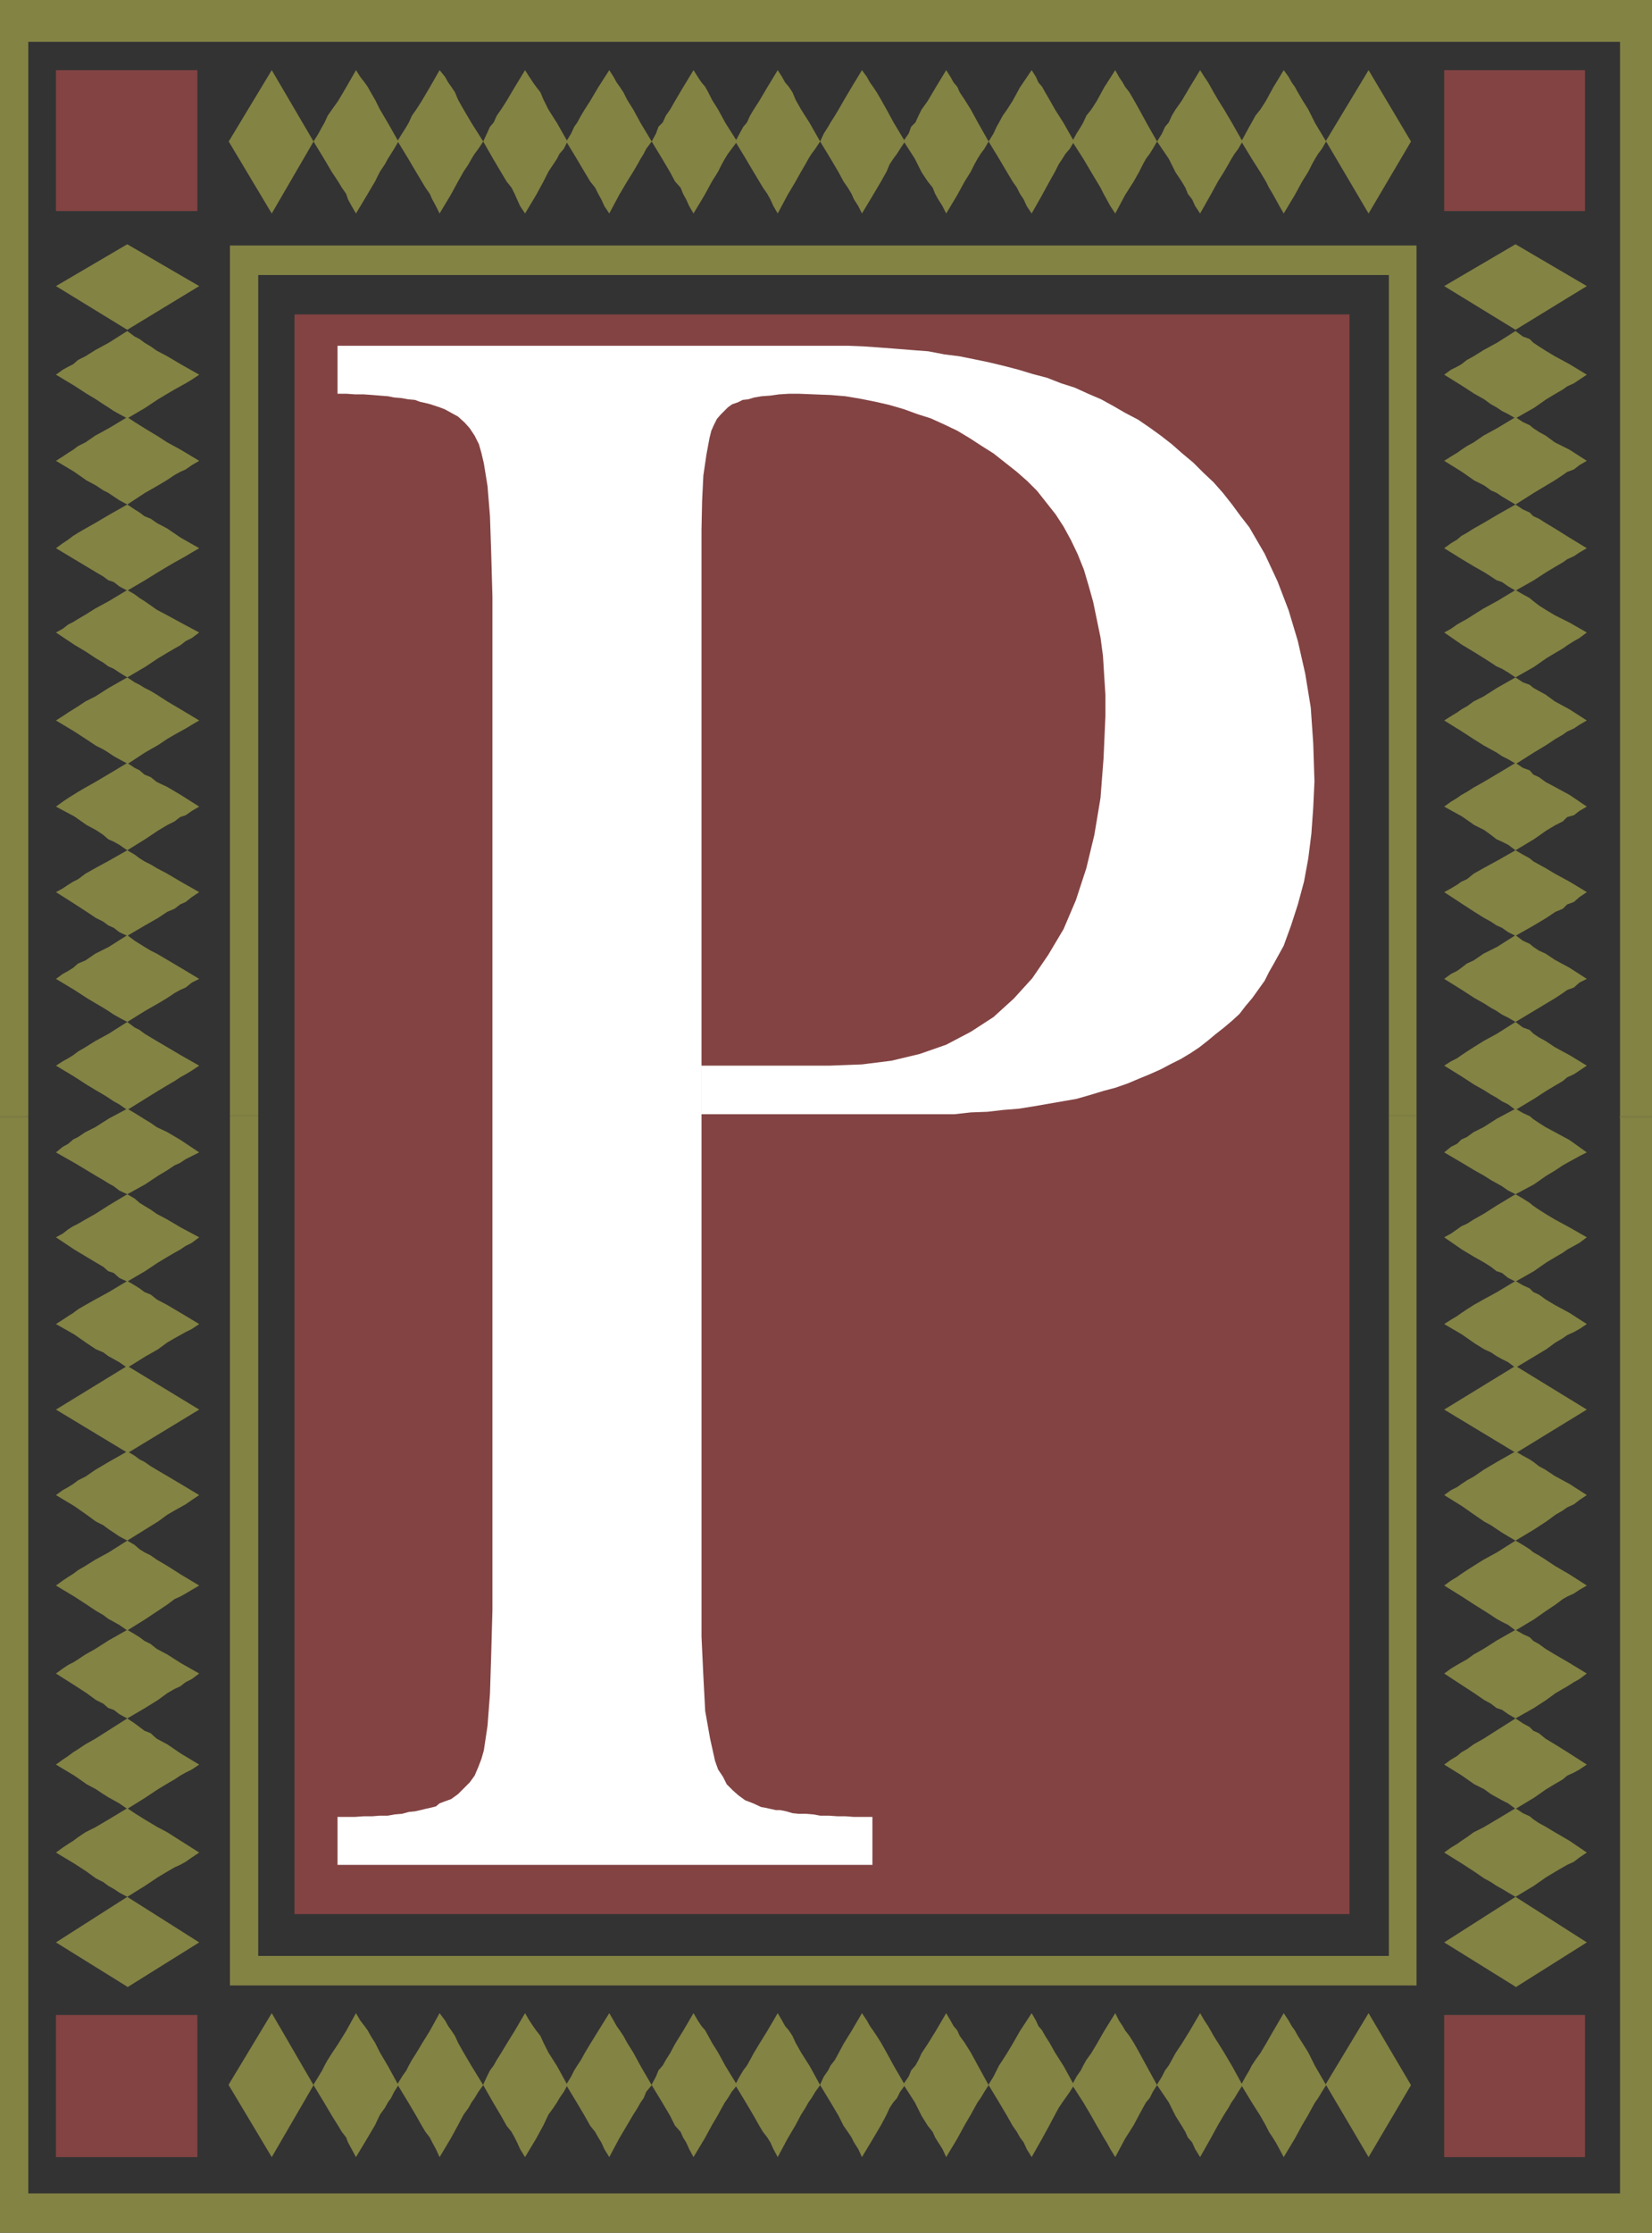 <?xml version="1.0" encoding="UTF-8" standalone="no"?>
<svg
   version="1.0"
   width="114.872mm"
   height="155.155mm"
   id="svg82"
   sodipodi:docname="Earth P.wmf"
   xmlns:inkscape="http://www.inkscape.org/namespaces/inkscape"
   xmlns:sodipodi="http://sodipodi.sourceforge.net/DTD/sodipodi-0.dtd"
   xmlns="http://www.w3.org/2000/svg"
   xmlns:svg="http://www.w3.org/2000/svg">
  <rect width="100%" height="100%" fill="#333333" stroke="none"/>
  <sodipodi:namedview
     id="namedview82"
     pagecolor="#ffffff"
     bordercolor="#000000"
     borderopacity="0.25"
     inkscape:showpageshadow="2"
     inkscape:pageopacity="0.0"
     inkscape:pagecheckerboard="0"
     inkscape:deskcolor="#d1d1d1"
     inkscape:document-units="mm" />
  <defs
     id="defs1">
    <pattern
       id="WMFhbasepattern"
       patternUnits="userSpaceOnUse"
       width="6"
       height="6"
       x="0"
       y="0" />
  </defs>
  <path
     style="fill:#834343;fill-opacity:1;fill-rule:evenodd;stroke:none"
     d="M 77.396,82.573 H 354.664 V 502.71 H 77.396 Z"
     id="path1" />
  <path
     style="fill:#838344;fill-opacity:1;fill-rule:evenodd;stroke:none"
     d="M 0,293.126 V 0 h 434.161 v 293.126 h -8.402 V 10.988 H 7.433 V 293.126 Z"
     id="path2" />
  <path
     style="fill:#838344;fill-opacity:1;fill-rule:evenodd;stroke:none"
     d="m 0,293.449 v -0.323 h 7.433 v 0.323 z"
     id="path3" />
  <path
     style="fill:#838344;fill-opacity:1;fill-rule:evenodd;stroke:none"
     d="m 425.597,293.449 0.162,-0.323 h 8.402 v 0.323 h -8.402 v 0 z"
     id="path4" />
  <path
     style="fill:#838344;fill-opacity:1;fill-rule:evenodd;stroke:none"
     d="M 0,293.449 V 586.414 H 434.161 V 293.449 h -8.402 V 576.072 H 7.433 V 293.449 Z"
     id="path5" />
  <path
     style="fill:#838344;fill-opacity:1;fill-rule:evenodd;stroke:none"
     d="M 60.43,292.965 V 64.475 H 372.276 V 292.965 h -7.271 V 72.231 H 67.863 V 292.965 Z"
     id="path6" />
  <path
     style="fill:#838344;fill-opacity:1;fill-rule:evenodd;stroke:none"
     d="m 60.43,293.126 v -0.162 h 7.433 v 0.162 z"
     id="path7" />
  <path
     style="fill:#838344;fill-opacity:1;fill-rule:evenodd;stroke:none"
     d="m 365.005,293.126 v -0.162 h 7.271 v 0.162 z"
     id="path8" />
  <path
     style="fill:#838344;fill-opacity:1;fill-rule:evenodd;stroke:none"
     d="M 60.43,293.126 V 521.455 H 372.276 V 293.126 h -7.271 V 513.698 H 67.863 V 293.126 Z"
     id="path9" />
  <path
     style="fill:#ffffff;fill-opacity:1;fill-rule:evenodd;stroke:none"
     d="M 184.361,279.714 V 139.13 l 0.162,-7.595 0.323,-6.625 0.808,-5.494 0.808,-4.363 0.485,-1.939 0.646,-1.454 0.808,-1.616 0.969,-1.131 0.969,-0.97 0.969,-0.97 1.131,-0.808 1.454,-0.485 1.293,-0.646 1.454,-0.162 1.616,-0.485 1.939,-0.323 2.262,-0.162 2.262,-0.323 2.585,-0.162 h 2.747 l 4.039,0.162 4.201,0.162 3.878,0.323 3.878,0.646 4.039,0.808 3.555,0.808 3.878,1.131 3.555,1.293 3.555,1.131 3.555,1.616 3.393,1.616 3.232,1.939 3.232,2.101 3.07,1.939 3.07,2.424 3.07,2.424 2.747,2.424 2.585,2.585 2.424,3.07 2.424,3.07 2.101,3.232 1.939,3.555 1.777,3.717 1.616,4.04 1.293,4.363 1.131,4.04 0.969,4.686 0.969,4.686 0.646,4.848 0.323,5.171 0.323,5.009 v 5.656 l -0.485,10.988 -0.808,10.503 -1.616,9.695 -2.101,8.726 -2.747,8.403 -3.232,7.595 -4.039,6.787 -4.201,6.14 -4.847,5.333 -5.332,4.848 -5.978,3.878 -6.463,3.393 -6.948,2.424 -7.433,1.778 -7.756,0.97 -8.402,0.323 h -33.77 v 12.766 h 57.522 4.686 4.201 l 4.363,-0.485 4.363,-0.162 4.201,-0.485 4.039,-0.323 4.039,-0.646 3.716,-0.646 3.716,-0.646 3.716,-0.646 3.393,-0.97 3.716,-1.131 3.07,-0.808 3.232,-1.131 3.07,-1.293 2.747,-1.131 2.908,-1.293 2.747,-1.454 2.585,-1.293 2.424,-1.454 2.424,-1.616 2.262,-1.778 1.939,-1.616 2.262,-1.778 2.101,-1.778 1.939,-1.778 1.616,-2.101 1.777,-2.101 1.616,-2.262 1.616,-2.262 1.131,-2.262 1.293,-2.262 2.585,-4.686 1.939,-5.332 1.777,-5.494 1.616,-5.979 1.131,-6.14 0.808,-6.464 0.485,-6.787 0.323,-6.948 -0.323,-10.019 -0.646,-9.372 -1.454,-8.888 -1.939,-8.564 -2.424,-8.08 -2.908,-7.595 -3.393,-7.272 -4.039,-6.948 -2.262,-2.909 -2.262,-3.07 -2.424,-3.07 -2.424,-2.747 -2.747,-2.585 -2.585,-2.585 -2.908,-2.424 -2.747,-2.424 -2.908,-2.262 -2.908,-2.101 -3.07,-2.101 -3.393,-1.778 -3.07,-1.778 -3.232,-1.778 -3.393,-1.454 -3.555,-1.616 -3.555,-1.131 -3.716,-1.454 -3.716,-0.97 -3.716,-1.131 -3.716,-0.97 -4.039,-0.97 -3.878,-0.808 -4.039,-0.808 -3.878,-0.485 -4.201,-0.808 -4.201,-0.323 -4.039,-0.323 -4.201,-0.323 -4.524,-0.323 -4.039,-0.162 H 218.615 88.706 v 12.604 h 2.424 l 2.262,0.162 h 2.262 l 2.262,0.162 1.939,0.162 2.101,0.162 1.616,0.323 1.939,0.162 1.777,0.323 1.777,0.162 1.293,0.485 1.454,0.323 1.293,0.323 1.454,0.485 0.969,0.323 1.293,0.485 1.777,0.97 1.777,0.97 1.777,1.616 1.293,1.454 1.293,1.939 1.131,2.262 0.646,2.262 0.646,2.747 0.969,5.979 0.646,7.918 0.323,9.695 0.323,11.473 v 266.141 l -0.323,11.635 -0.323,10.342 -0.646,8.403 -0.969,6.464 -0.646,2.262 -0.808,2.101 -0.969,2.262 -1.293,1.778 -1.616,1.616 -1.454,1.454 -1.777,1.293 -1.777,0.646 -1.293,0.485 -0.969,0.808 -1.293,0.323 -1.454,0.323 -1.293,0.323 -1.454,0.323 -1.616,0.162 -1.777,0.485 -1.939,0.162 -1.777,0.323 h -2.101 l -1.939,0.162 h -2.262 l -2.262,0.162 h -2.262 -2.424 v 12.604 H 229.28 v -12.604 h -2.747 -2.262 l -2.101,-0.162 h -2.101 l -2.262,-0.162 h -2.262 l -1.777,-0.323 -1.939,-0.162 h -1.939 l -1.616,-0.162 -1.616,-0.485 -1.616,-0.323 h -1.131 l -1.454,-0.323 -1.454,-0.323 -0.969,-0.162 -2.101,-0.97 -2.101,-0.808 -1.777,-1.293 -1.454,-1.293 -1.616,-1.616 -0.969,-1.939 -1.293,-1.939 -0.808,-2.262 -1.293,-5.817 -1.293,-7.272 -0.485,-9.211 -0.485,-10.342 v -137.191 -12.766 0 z"
     id="path10" />
  <path
     style="fill:#838344;fill-opacity:1;fill-rule:evenodd;stroke:none"
     d="M 60.107,37.166 71.418,18.421 82.405,37.166 71.418,56.072 Z"
     id="path11" />
  <path
     style="fill:#838344;fill-opacity:1;fill-rule:evenodd;stroke:none"
     d="m 82.405,37.166 1.293,-2.101 0.969,-1.778 0.646,-1.131 0.808,-1.778 1.131,-1.616 1.616,-2.262 2.101,-3.555 2.585,-4.525 1.131,1.778 1.131,1.454 0.808,1.131 0.808,1.454 1.131,1.939 1.293,2.585 2.101,3.555 2.747,4.848 -1.131,1.939 -0.808,1.293 -0.808,1.293 -0.808,1.454 -1.293,1.939 -1.293,2.585 -2.101,3.555 -2.908,4.848 -1.131,-1.939 -0.969,-1.778 -0.485,-1.454 -1.131,-1.616 -0.969,-1.616 -1.616,-2.424 -2.101,-3.555 -2.747,-4.525 z"
     id="path12" />
  <path
     style="fill:#838344;fill-opacity:1;fill-rule:evenodd;stroke:none"
     d="m 104.38,37.166 1.293,-2.101 1.131,-1.778 0.646,-1.131 0.808,-1.778 1.131,-1.616 1.454,-2.262 2.101,-3.555 2.585,-4.525 1.454,1.778 0.808,1.454 0.808,1.131 0.969,1.454 0.808,1.939 1.454,2.585 2.101,3.555 3.07,4.848 -1.293,1.939 -0.969,1.293 -0.808,1.293 -0.808,1.454 -1.293,1.939 -1.454,2.585 -1.939,3.555 -2.908,4.848 -0.969,-1.939 -0.969,-1.778 -0.646,-1.454 -1.131,-1.616 -0.969,-1.616 -1.454,-2.424 -2.101,-3.555 -2.747,-4.525 v 0 z"
     id="path13" />
  <path
     style="fill:#838344;fill-opacity:1;fill-rule:evenodd;stroke:none"
     d="m 127.001,37.166 0.969,-2.101 0.808,-1.778 0.969,-1.131 0.808,-1.778 1.131,-1.616 1.454,-2.262 2.101,-3.555 2.747,-4.525 1.131,1.778 0.969,1.454 0.808,1.131 1.131,1.454 0.808,1.939 1.293,2.585 2.262,3.555 2.747,4.848 -0.969,1.939 -1.131,1.293 -0.646,1.293 -0.969,1.454 -1.293,1.939 -1.293,2.585 -1.939,3.555 -2.908,4.848 -1.293,-1.939 -0.808,-1.778 -0.646,-1.454 -0.808,-1.616 -1.293,-1.616 -1.454,-2.424 -2.101,-3.555 z"
     id="path14" />
  <path
     style="fill:#838344;fill-opacity:1;fill-rule:evenodd;stroke:none"
     d="m 148.814,37.166 1.293,-2.101 0.808,-1.778 0.808,-1.131 0.969,-1.778 0.969,-1.616 1.454,-2.262 2.101,-3.555 2.908,-4.525 1.131,1.778 0.808,1.454 0.808,1.131 0.969,1.454 0.969,1.939 1.616,2.585 1.939,3.555 2.908,4.848 -1.454,1.939 -0.646,1.293 -0.808,1.293 -0.808,1.454 -1.131,1.939 -1.616,2.585 -2.101,3.555 -2.585,4.848 -1.293,-1.939 -0.808,-1.778 -0.808,-1.454 -0.808,-1.616 -1.293,-1.616 -1.454,-2.424 -2.101,-3.555 z"
     id="path15" />
  <path
     style="fill:#838344;fill-opacity:1;fill-rule:evenodd;stroke:none"
     d="m 171.273,37.166 1.131,-2.101 0.646,-1.778 1.131,-1.131 0.808,-1.778 1.131,-1.616 1.293,-2.262 2.101,-3.555 2.747,-4.525 1.131,1.778 0.969,1.454 0.969,1.131 0.808,1.454 0.969,1.939 1.616,2.585 1.939,3.555 3.07,4.848 -1.454,1.939 -0.969,1.293 -0.808,1.293 -0.808,1.454 -0.969,1.939 -1.616,2.585 -1.939,3.555 -2.908,4.848 -1.131,-1.939 -0.808,-1.778 -0.808,-1.454 -0.646,-1.616 -1.454,-1.616 -1.293,-2.424 -2.101,-3.555 z"
     id="path16" />
  <path
     style="fill:#838344;fill-opacity:1;fill-rule:evenodd;stroke:none"
     d="m 193.248,37.166 1.131,-2.101 0.969,-1.778 0.969,-1.131 0.808,-1.778 0.969,-1.616 1.454,-2.262 2.101,-3.555 2.747,-4.525 1.131,1.778 0.808,1.454 0.969,1.131 0.969,1.454 0.808,1.939 1.454,2.585 2.262,3.555 2.747,4.848 -1.293,1.939 -0.969,1.293 -0.808,1.293 -0.808,1.454 -1.131,1.939 -1.454,2.585 -2.101,3.555 -2.585,4.848 -1.131,-1.939 -0.808,-1.778 -0.808,-1.454 -1.131,-1.616 -0.969,-1.616 -1.454,-2.424 -2.101,-3.555 z"
     id="path17" />
  <path
     style="fill:#838344;fill-opacity:1;fill-rule:evenodd;stroke:none"
     d="m 215.545,37.166 0.969,-2.101 1.131,-1.778 0.646,-1.131 1.131,-1.778 0.969,-1.616 1.293,-2.262 2.101,-3.555 2.747,-4.525 1.293,1.778 0.808,1.454 0.808,1.131 0.969,1.454 1.131,1.939 1.454,2.585 1.939,3.555 2.908,4.848 -1.293,1.939 -0.808,1.293 -0.969,1.293 -0.969,1.454 -0.808,1.939 -1.454,2.585 -2.101,3.555 -2.908,4.848 -0.969,-1.939 -1.131,-1.778 -0.646,-1.454 -0.969,-1.616 -1.131,-1.616 -1.293,-2.424 -2.101,-3.555 -2.747,-4.525 z"
     id="path18" />
  <path
     style="fill:#838344;fill-opacity:1;fill-rule:evenodd;stroke:none"
     d="m 237.359,37.166 1.454,-2.101 0.646,-1.778 1.131,-1.131 0.808,-1.778 0.808,-1.616 1.616,-2.262 2.101,-3.555 2.747,-4.525 1.131,1.778 0.808,1.454 0.969,1.131 0.646,1.454 1.293,1.939 1.616,2.585 1.939,3.555 2.747,4.848 -1.131,1.939 -0.969,1.293 -0.808,1.293 -0.808,1.454 -0.969,1.939 -1.616,2.585 -1.939,3.555 -2.908,4.848 -0.969,-1.939 -1.131,-1.778 -0.808,-1.454 -0.646,-1.616 -1.293,-1.616 -1.616,-2.424 -1.777,-3.555 -2.908,-4.525 v 0 z"
     id="path19" />
  <path
     style="fill:#838344;fill-opacity:1;fill-rule:evenodd;stroke:none"
     d="m 259.818,37.166 1.293,-2.101 0.808,-1.778 0.646,-1.131 0.969,-1.778 1.131,-1.616 1.454,-2.262 1.939,-3.555 3.07,-4.525 1.131,1.778 0.646,1.454 0.969,1.131 0.808,1.454 1.131,1.939 1.454,2.585 2.262,3.555 2.747,4.848 -1.131,1.939 -1.131,1.293 -0.808,1.293 -0.969,1.454 -0.969,1.939 -1.454,2.585 -1.939,3.555 -2.747,4.848 -1.293,-1.939 -0.808,-1.778 -0.969,-1.454 -0.808,-1.616 -1.131,-1.616 -1.454,-2.424 -2.101,-3.555 z"
     id="path20" />
  <path
     style="fill:#838344;fill-opacity:1;fill-rule:evenodd;stroke:none"
     d="m 281.793,37.166 1.131,-2.101 1.131,-1.778 0.646,-1.131 0.808,-1.778 1.293,-1.616 1.454,-2.262 1.939,-3.555 2.908,-4.525 0.969,1.778 0.969,1.454 0.646,1.131 1.131,1.454 1.131,1.939 1.454,2.585 1.939,3.555 2.747,4.848 -1.131,1.939 -0.808,1.293 -0.969,1.293 -0.808,1.454 -0.969,1.939 -1.454,2.585 -2.262,3.555 -2.585,4.848 -1.293,-1.939 -0.969,-1.778 -0.808,-1.454 -0.808,-1.616 -0.969,-1.616 -1.454,-2.424 -2.101,-3.555 z"
     id="path21" />
  <path
     style="fill:#838344;fill-opacity:1;fill-rule:evenodd;stroke:none"
     d="m 304.09,37.166 1.293,-2.101 0.808,-1.778 0.969,-1.131 0.808,-1.778 0.969,-1.616 1.616,-2.262 2.101,-3.555 2.747,-4.525 1.131,1.778 0.969,1.454 0.646,1.131 0.808,1.454 1.131,1.939 1.616,2.585 2.101,3.555 2.747,4.848 -1.131,1.939 -0.969,1.293 -0.808,1.293 -0.808,1.454 -1.131,1.939 -1.616,2.585 -1.939,3.555 -2.747,4.848 -1.293,-1.939 -0.808,-1.778 -1.131,-1.454 -0.646,-1.616 -0.969,-1.616 -1.616,-2.424 -1.777,-3.555 z"
     id="path22" />
  <path
     style="fill:#838344;fill-opacity:1;fill-rule:evenodd;stroke:none"
     d="m 326.227,37.166 1.131,-2.101 0.969,-1.778 0.646,-1.131 0.969,-1.778 1.293,-1.616 1.454,-2.262 1.939,-3.555 2.747,-4.525 1.293,1.778 0.808,1.454 0.808,1.131 0.808,1.454 1.131,1.939 1.616,2.585 1.777,3.555 2.908,4.848 -1.131,1.939 -0.969,1.293 -0.808,1.293 -0.808,1.454 -0.969,1.939 -1.616,2.585 -1.939,3.555 -2.908,4.848 -1.131,-1.939 -0.969,-1.778 -0.808,-1.454 -0.969,-1.616 -0.808,-1.616 -1.454,-2.424 -2.262,-3.555 -2.747,-4.525 z"
     id="path23" />
  <path
     style="fill:#838344;fill-opacity:1;fill-rule:evenodd;stroke:none"
     d="m 348.363,37.166 11.31,-18.745 11.149,18.745 -11.149,18.906 -11.149,-18.906 v 0 z"
     id="path24" />
  <path
     style="fill:#838344;fill-opacity:1;fill-rule:evenodd;stroke:none"
     d="M 60.107,547.471 71.418,528.726 82.405,547.632 71.418,566.538 60.107,547.632 v 0 z"
     id="path25" />
  <path
     style="fill:#838344;fill-opacity:1;fill-rule:evenodd;stroke:none"
     d="m 82.405,547.471 1.293,-2.101 0.969,-1.616 0.646,-1.293 0.808,-1.454 1.131,-1.778 1.616,-2.424 2.101,-3.393 2.585,-4.686 1.131,1.939 1.131,1.454 0.808,1.131 0.808,1.454 1.131,1.778 1.293,2.585 2.101,3.555 2.747,5.009 -1.131,1.778 -0.808,1.616 -0.808,1.131 -0.808,1.454 -1.293,1.778 -1.293,2.747 -2.101,3.555 -2.908,4.848 -1.131,-2.101 -0.969,-1.778 -0.485,-1.293 -1.131,-1.454 -0.969,-1.616 -1.616,-2.585 -2.101,-3.555 -2.747,-4.525 v 0 z"
     id="path26" />
  <path
     style="fill:#838344;fill-opacity:1;fill-rule:evenodd;stroke:none"
     d="m 104.38,547.471 1.293,-2.101 1.131,-1.616 0.646,-1.293 0.808,-1.454 1.131,-1.778 1.454,-2.424 2.101,-3.393 2.585,-4.686 1.454,1.939 0.808,1.454 0.808,1.131 0.969,1.454 0.808,1.778 1.454,2.585 2.101,3.555 3.07,5.009 -1.293,1.778 -0.969,1.616 -0.808,1.131 -0.808,1.454 -1.293,1.778 -1.454,2.747 -1.939,3.555 -2.908,4.848 -0.969,-2.101 -0.969,-1.778 -0.646,-1.293 -1.131,-1.454 -0.969,-1.616 -1.454,-2.585 -2.101,-3.555 -2.747,-4.525 v 0 z"
     id="path27" />
  <path
     style="fill:#838344;fill-opacity:1;fill-rule:evenodd;stroke:none"
     d="m 127.001,547.471 0.969,-2.101 0.808,-1.616 0.969,-1.293 0.808,-1.454 1.131,-1.778 1.454,-2.424 2.101,-3.393 2.747,-4.686 1.131,1.939 0.969,1.454 0.808,1.131 1.131,1.454 0.808,1.778 1.293,2.585 2.262,3.555 2.747,5.009 -0.969,1.778 -1.131,1.616 -0.646,1.131 -0.969,1.454 -1.293,1.778 -1.293,2.747 -1.939,3.555 -2.908,4.848 -1.293,-2.101 -0.808,-1.778 -0.646,-1.293 -0.808,-1.454 -1.293,-1.616 -1.454,-2.585 -2.101,-3.555 -2.585,-4.525 v 0 z"
     id="path28" />
  <path
     style="fill:#838344;fill-opacity:1;fill-rule:evenodd;stroke:none"
     d="m 148.814,547.471 1.293,-2.101 0.808,-1.616 0.808,-1.293 0.969,-1.454 0.969,-1.778 1.454,-2.424 2.101,-3.393 2.908,-4.686 1.131,1.939 0.808,1.454 0.808,1.131 0.969,1.454 0.969,1.778 1.616,2.585 1.939,3.555 2.908,5.009 -1.454,1.778 -0.646,1.616 -0.808,1.131 -0.808,1.454 -1.131,1.778 -1.616,2.747 -2.101,3.555 -2.585,4.848 -1.293,-2.101 -0.808,-1.778 -0.808,-1.293 -0.808,-1.454 -1.293,-1.616 -1.454,-2.585 -2.101,-3.555 -2.747,-4.525 v 0 z"
     id="path29" />
  <path
     style="fill:#838344;fill-opacity:1;fill-rule:evenodd;stroke:none"
     d="m 171.273,547.471 1.131,-2.101 0.646,-1.616 1.131,-1.293 0.808,-1.454 1.131,-1.778 1.293,-2.424 2.101,-3.393 2.747,-4.686 1.131,1.939 0.969,1.454 0.969,1.131 0.808,1.454 0.969,1.778 1.616,2.585 1.939,3.555 3.07,5.009 -1.454,1.778 -0.969,1.616 -0.808,1.131 -0.808,1.454 -0.969,1.778 -1.616,2.747 -1.939,3.555 -2.908,4.848 -1.131,-2.101 -0.808,-1.778 -0.808,-1.293 -0.646,-1.454 -1.454,-1.616 -1.293,-2.585 -2.101,-3.555 -2.747,-4.525 v 0 z"
     id="path30" />
  <path
     style="fill:#838344;fill-opacity:1;fill-rule:evenodd;stroke:none"
     d="m 193.248,547.471 1.131,-2.101 0.969,-1.616 0.969,-1.293 0.808,-1.454 0.969,-1.778 1.454,-2.424 2.101,-3.393 2.747,-4.686 1.131,1.939 0.808,1.454 0.969,1.131 0.969,1.454 0.808,1.778 1.454,2.585 2.262,3.555 2.747,5.009 -1.293,1.778 -0.969,1.616 -0.808,1.131 -0.808,1.454 -1.131,1.778 -1.454,2.747 -2.101,3.555 -2.585,4.848 -1.131,-2.101 -0.808,-1.778 -0.808,-1.293 -1.131,-1.454 -0.969,-1.616 -1.454,-2.585 -2.101,-3.555 -2.747,-4.525 v 0 z"
     id="path31" />
  <path
     style="fill:#838344;fill-opacity:1;fill-rule:evenodd;stroke:none"
     d="m 215.545,547.471 0.969,-2.101 1.131,-1.616 0.646,-1.293 1.131,-1.454 0.969,-1.778 1.293,-2.424 2.101,-3.393 2.747,-4.686 1.293,1.939 0.808,1.454 0.808,1.131 0.969,1.454 1.131,1.778 1.454,2.585 1.939,3.555 2.908,5.009 -1.293,1.778 -0.808,1.616 -0.969,1.131 -0.969,1.454 -0.808,1.778 -1.454,2.747 -2.101,3.555 -2.908,4.848 -0.969,-2.101 -1.131,-1.778 -0.646,-1.293 -0.969,-1.454 -1.131,-1.616 -1.293,-2.585 -2.101,-3.555 -2.747,-4.525 v 0 z"
     id="path32" />
  <path
     style="fill:#838344;fill-opacity:1;fill-rule:evenodd;stroke:none"
     d="m 237.359,547.471 1.454,-2.101 0.646,-1.616 1.131,-1.293 0.808,-1.454 0.808,-1.778 1.616,-2.424 2.101,-3.393 2.747,-4.686 1.131,1.939 0.808,1.454 0.969,1.131 0.646,1.454 1.293,1.778 1.616,2.585 1.939,3.555 2.747,5.009 -1.131,1.778 -0.969,1.616 -0.808,1.131 -0.808,1.454 -0.969,1.778 -1.616,2.747 -1.939,3.555 -2.908,4.848 -0.969,-2.101 -1.131,-1.778 -0.808,-1.293 -0.646,-1.454 -1.293,-1.616 -1.616,-2.585 -1.777,-3.555 -2.908,-4.525 v 0 z"
     id="path33" />
  <path
     style="fill:#838344;fill-opacity:1;fill-rule:evenodd;stroke:none"
     d="m 259.818,547.471 1.293,-2.101 0.808,-1.616 0.646,-1.293 0.969,-1.454 1.131,-1.778 1.454,-2.424 1.939,-3.393 3.07,-4.686 1.131,1.939 0.646,1.454 0.969,1.131 0.808,1.454 1.131,1.778 1.454,2.585 2.262,3.555 2.747,5.009 -1.131,1.778 -1.131,1.616 -0.808,1.131 -0.969,1.454 -0.969,1.778 -1.454,2.747 -1.939,3.555 -2.747,4.848 -1.293,-2.101 -0.808,-1.778 -0.969,-1.293 -0.808,-1.454 -1.131,-1.616 -1.454,-2.585 -2.101,-3.555 -2.747,-4.525 v 0 z"
     id="path34" />
  <path
     style="fill:#838344;fill-opacity:1;fill-rule:evenodd;stroke:none"
     d="m 281.793,547.471 1.131,-2.101 1.131,-1.616 0.646,-1.293 0.808,-1.454 1.293,-1.778 1.454,-2.424 1.939,-3.393 2.908,-4.686 0.969,1.939 0.969,1.454 0.646,1.131 1.131,1.454 1.131,1.778 1.454,2.585 1.939,3.555 2.747,5.009 -1.131,1.778 -0.808,1.616 -0.969,1.131 -0.808,1.454 -0.969,1.778 -1.454,2.747 -2.262,3.555 -2.585,4.848 -1.293,-2.101 -0.969,-1.778 -0.808,-1.293 -0.808,-1.454 -0.969,-1.616 -1.454,-2.585 -2.101,-3.555 -2.908,-4.525 v 0 z"
     id="path35" />
  <path
     style="fill:#838344;fill-opacity:1;fill-rule:evenodd;stroke:none"
     d="m 304.09,547.471 1.293,-2.101 0.808,-1.616 0.969,-1.293 0.808,-1.454 0.969,-1.778 1.616,-2.424 2.101,-3.393 2.747,-4.686 1.131,1.939 0.969,1.454 0.646,1.131 0.808,1.454 1.131,1.778 1.616,2.585 2.101,3.555 2.747,5.009 -1.131,1.778 -0.969,1.616 -0.808,1.131 -0.808,1.454 -1.131,1.778 -1.616,2.747 -1.939,3.555 -2.747,4.848 -1.293,-2.101 -0.808,-1.778 -1.131,-1.293 -0.646,-1.454 -0.969,-1.616 -1.616,-2.585 -1.777,-3.555 -3.07,-4.525 v 0 z"
     id="path36" />
  <path
     style="fill:#838344;fill-opacity:1;fill-rule:evenodd;stroke:none"
     d="m 326.227,547.471 1.131,-2.101 0.969,-1.616 0.646,-1.293 0.969,-1.454 1.293,-1.778 1.454,-2.424 1.939,-3.393 2.747,-4.686 1.293,1.939 0.808,1.454 0.808,1.131 0.808,1.454 1.131,1.778 1.616,2.585 1.777,3.555 2.908,5.009 -1.131,1.778 -0.969,1.616 -0.808,1.131 -0.808,1.454 -0.969,1.778 -1.616,2.747 -1.939,3.555 -2.908,4.848 -1.131,-2.101 -0.969,-1.778 -0.808,-1.293 -0.969,-1.454 -0.808,-1.616 -1.454,-2.585 -2.262,-3.555 -2.747,-4.525 v 0 z"
     id="path37" />
  <path
     style="fill:#838344;fill-opacity:1;fill-rule:evenodd;stroke:none"
     d="m 348.363,547.471 11.31,-18.745 11.149,18.906 -11.149,18.906 -11.149,-18.906 v 0 z"
     id="path38" />
  <path
     style="fill:#838344;fill-opacity:1;fill-rule:evenodd;stroke:none"
     d="M 33.447,521.778 14.704,510.143 33.447,498.185 52.351,510.143 33.447,521.939 v 0 z"
     id="path39" />
  <path
     style="fill:#838344;fill-opacity:1;fill-rule:evenodd;stroke:none"
     d="m 33.447,498.185 -2.101,-1.131 -1.454,-0.97 -1.454,-0.808 -1.293,-0.97 -1.939,-0.97 -2.424,-1.778 -3.232,-2.101 -4.847,-2.909 1.777,-1.293 1.454,-0.97 1.293,-0.808 1.293,-0.97 1.939,-1.293 2.585,-1.293 3.555,-2.101 4.847,-2.909 1.939,1.293 1.293,0.808 1.293,0.808 1.616,0.97 1.616,0.97 2.747,1.454 3.555,2.262 4.847,3.07 -1.939,1.293 -1.616,1.131 -1.454,0.808 -1.454,0.646 -1.939,1.131 -2.424,1.454 -3.393,2.262 -4.686,2.909 z"
     id="path40" />
  <path
     style="fill:#838344;fill-opacity:1;fill-rule:evenodd;stroke:none"
     d="m 33.447,475.078 -2.101,-1.454 -1.454,-0.808 -1.454,-0.808 -1.293,-0.808 -1.939,-1.293 -2.424,-1.293 -3.232,-2.262 -4.847,-2.909 1.777,-1.293 1.454,-0.97 1.293,-0.97 1.293,-0.808 1.939,-1.293 2.585,-1.454 3.555,-2.262 4.847,-3.07 1.939,1.293 1.293,0.97 1.293,0.97 1.616,0.646 1.616,1.454 2.747,1.454 3.555,2.424 4.847,2.909 -1.939,1.293 -1.616,0.808 -1.454,0.808 -1.454,0.97 -1.939,1.131 -2.424,1.454 -3.393,2.262 -4.686,2.909 z"
     id="path41" />
  <path
     style="fill:#838344;fill-opacity:1;fill-rule:evenodd;stroke:none"
     d="m 33.447,451.324 -2.101,-1.131 -1.454,-1.131 -1.454,-0.485 -1.293,-1.131 -1.939,-0.97 -2.424,-1.778 -3.232,-2.101 -4.847,-3.07 1.777,-1.293 1.454,-0.97 1.293,-0.646 1.293,-0.808 1.939,-1.293 2.585,-1.454 3.555,-2.262 4.847,-2.747 1.939,1.131 1.293,0.808 1.293,0.97 1.616,0.808 1.616,1.293 2.747,1.454 3.555,2.262 4.847,2.747 -1.939,1.454 -1.616,0.808 -1.454,1.131 -1.454,0.646 -1.939,1.131 -2.424,1.778 -3.393,2.101 -4.686,2.747 z"
     id="path42" />
  <path
     style="fill:#838344;fill-opacity:1;fill-rule:evenodd;stroke:none"
     d="m 33.447,428.216 -2.101,-1.454 -1.454,-0.808 -1.454,-0.808 -1.293,-0.97 -1.939,-1.131 -2.424,-1.616 -3.232,-2.101 -4.847,-2.909 1.777,-1.293 1.454,-0.97 1.293,-0.808 1.293,-0.97 1.939,-1.131 2.585,-1.616 3.555,-1.939 4.847,-3.07 1.939,1.131 1.293,1.131 1.293,0.808 1.616,0.808 1.616,1.131 2.747,1.616 3.555,2.262 4.847,2.909 -1.939,1.131 -1.616,0.97 -1.454,0.808 -1.454,0.646 -1.939,1.454 -2.424,1.616 -3.393,2.262 -4.686,2.909 z"
     id="path43" />
  <path
     style="fill:#838344;fill-opacity:1;fill-rule:evenodd;stroke:none"
     d="m 33.447,404.624 -2.101,-1.131 -1.454,-0.97 -1.454,-0.97 -1.293,-0.97 -1.939,-0.97 -2.424,-1.778 -3.232,-2.262 -4.847,-2.909 1.777,-1.293 1.454,-0.808 1.293,-0.808 1.293,-0.97 1.939,-0.97 2.585,-1.778 3.555,-2.101 4.847,-2.747 1.939,1.131 1.293,0.97 1.293,0.646 1.616,1.131 1.616,0.97 2.747,1.616 3.555,2.101 4.847,2.909 -1.939,1.293 -1.616,1.131 -1.454,0.808 -1.454,0.808 -1.939,1.131 -2.424,1.778 -3.393,2.101 -4.686,2.909 z"
     id="path44" />
  <path
     style="fill:#838344;fill-opacity:1;fill-rule:evenodd;stroke:none"
     d="m 398.291,521.778 -18.743,-11.635 18.743,-11.958 18.743,11.958 -18.743,11.796 v 0 z"
     id="path45" />
  <path
     style="fill:#838344;fill-opacity:1;fill-rule:evenodd;stroke:none"
     d="m 398.291,498.185 -1.939,-1.131 -1.616,-0.97 -1.454,-0.808 -1.454,-0.97 -1.777,-0.97 -2.585,-1.778 -3.232,-2.101 -4.686,-2.909 1.777,-1.293 1.616,-0.97 1.131,-0.808 1.454,-0.97 1.777,-1.293 2.585,-1.293 3.555,-2.101 4.847,-2.909 1.939,1.293 1.777,0.808 0.969,0.808 1.454,0.97 1.777,0.97 2.424,1.454 3.878,2.262 4.524,3.07 -1.939,1.293 -1.454,1.131 -1.777,0.808 -1.131,0.646 -1.939,1.131 -2.424,1.454 -3.232,2.262 -4.847,2.909 z"
     id="path46" />
  <path
     style="fill:#838344;fill-opacity:1;fill-rule:evenodd;stroke:none"
     d="m 398.291,475.078 -1.939,-1.454 -1.616,-0.808 -1.454,-0.808 -1.454,-0.808 -1.777,-1.293 -2.585,-1.293 -3.232,-2.262 -4.686,-2.909 1.777,-1.293 1.616,-0.97 1.131,-0.97 1.454,-0.808 1.777,-1.293 2.585,-1.454 3.555,-2.262 4.847,-3.07 1.939,1.293 1.777,0.97 0.969,0.97 1.454,0.646 1.777,1.454 2.424,1.454 3.878,2.424 4.524,2.909 -1.939,1.293 -1.454,0.808 -1.777,0.808 -1.131,0.97 -1.939,1.131 -2.424,1.454 -3.232,2.262 -4.847,2.909 z"
     id="path47" />
  <path
     style="fill:#838344;fill-opacity:1;fill-rule:evenodd;stroke:none"
     d="m 398.291,451.324 -1.939,-1.131 -1.616,-1.131 -1.454,-0.485 -1.454,-1.131 -1.777,-0.97 -2.585,-1.778 -3.232,-2.101 -4.686,-3.07 1.777,-1.293 1.616,-0.97 1.131,-0.646 1.454,-0.808 1.777,-1.293 2.585,-1.454 3.555,-2.262 4.847,-2.747 1.939,1.131 1.777,0.808 0.969,0.97 1.454,0.808 1.777,1.293 2.424,1.454 3.878,2.262 4.524,2.747 -1.939,1.454 -1.454,0.808 -1.777,1.131 -1.131,0.646 -1.939,1.131 -2.424,1.778 -3.232,2.101 -4.847,2.747 z"
     id="path48" />
  <path
     style="fill:#838344;fill-opacity:1;fill-rule:evenodd;stroke:none"
     d="m 398.291,428.216 -1.939,-1.454 -1.616,-0.808 -1.454,-0.808 -1.454,-0.97 -1.777,-1.131 -2.585,-1.616 -3.232,-2.101 -4.686,-2.909 1.777,-1.293 1.616,-0.97 1.131,-0.808 1.454,-0.97 1.777,-1.131 2.585,-1.616 3.555,-1.939 4.847,-3.07 1.939,1.131 1.777,1.131 0.969,0.808 1.454,0.808 1.777,1.131 2.424,1.616 3.878,2.262 4.524,2.909 -1.939,1.131 -1.454,0.97 -1.777,0.808 -1.131,0.646 -1.939,1.454 -2.424,1.616 -3.232,2.262 -4.847,2.909 z"
     id="path49" />
  <path
     style="fill:#838344;fill-opacity:1;fill-rule:evenodd;stroke:none"
     d="m 398.291,404.624 -1.939,-1.131 -1.616,-0.97 -1.454,-0.97 -1.454,-0.97 -1.777,-0.97 -2.585,-1.778 -3.232,-2.262 -4.686,-2.909 1.777,-1.293 1.616,-0.808 1.131,-0.808 1.454,-0.97 1.777,-0.97 2.585,-1.778 3.555,-2.101 4.847,-2.747 1.939,1.131 1.777,0.97 0.969,0.646 1.454,1.131 1.777,0.97 2.424,1.616 3.878,2.101 4.524,2.909 -1.939,1.293 -1.454,1.131 -1.777,0.808 -1.131,0.808 -1.939,1.131 -2.424,1.778 -3.232,2.101 -4.847,2.909 z"
     id="path50" />
  <path
     style="fill:#838344;fill-opacity:1;fill-rule:evenodd;stroke:none"
     d="M 33.447,381.517 14.704,370.205 33.447,358.732 52.351,370.205 33.447,381.678 v 0 z"
     id="path51" />
  <path
     style="fill:#838344;fill-opacity:1;fill-rule:evenodd;stroke:none"
     d="m 33.447,359.217 -2.101,-1.454 -1.454,-0.808 -1.454,-0.808 -1.293,-0.97 -1.939,-0.808 -2.424,-1.616 -3.232,-2.262 -4.847,-2.747 1.777,-1.131 1.454,-0.97 1.293,-0.808 1.293,-0.97 1.939,-1.131 2.585,-1.454 3.555,-1.939 4.847,-2.909 1.939,1.131 1.293,0.808 1.293,0.97 1.616,0.646 1.616,1.293 2.747,1.454 3.555,2.101 4.847,2.909 -1.939,1.293 -1.616,0.808 -1.454,0.808 -1.454,0.808 -1.939,1.131 -2.424,1.778 -3.393,1.939 -4.686,2.909 z"
     id="path52" />
  <path
     style="fill:#838344;fill-opacity:1;fill-rule:evenodd;stroke:none"
     d="m 33.447,336.594 -2.101,-0.97 -1.454,-1.293 -1.454,-0.485 -1.293,-1.131 -1.939,-1.131 -2.424,-1.454 -3.232,-1.939 -4.847,-3.232 1.777,-0.97 1.454,-1.131 1.293,-0.808 1.293,-0.646 1.939,-1.131 2.585,-1.454 3.555,-2.262 4.847,-2.909 1.939,1.131 1.293,1.131 1.293,0.808 1.616,0.97 1.616,1.131 2.747,1.454 3.555,2.101 4.847,2.585 -1.939,1.454 -1.616,0.808 -1.454,0.97 -1.454,0.808 -1.939,1.131 -2.424,1.454 -3.393,2.262 -4.686,2.747 z"
     id="path53" />
  <path
     style="fill:#838344;fill-opacity:1;fill-rule:evenodd;stroke:none"
     d="m 33.447,313.648 -2.101,-0.97 -1.454,-1.131 -1.454,-0.808 -1.293,-0.808 -1.939,-1.131 -2.424,-1.454 -3.232,-1.939 -4.847,-2.747 1.777,-1.454 1.454,-0.808 1.293,-1.131 1.293,-0.646 1.939,-1.293 2.585,-1.293 3.555,-2.262 4.847,-2.585 1.939,1.131 1.293,0.808 1.293,0.808 1.616,0.97 1.616,1.131 2.747,1.293 3.555,2.101 4.847,3.232 -1.939,0.97 -1.616,0.808 -1.454,0.97 -1.454,0.646 -1.939,1.293 -2.424,1.454 -3.393,2.262 -4.686,2.585 z"
     id="path54" />
  <path
     style="fill:#838344;fill-opacity:1;fill-rule:evenodd;stroke:none"
     d="m 33.447,291.51 -2.101,-1.454 -1.454,-0.808 -1.454,-0.97 -1.293,-0.808 -1.939,-1.131 -2.424,-1.454 -3.232,-2.101 -4.847,-2.909 1.777,-1.131 1.454,-0.808 1.293,-0.808 1.293,-0.97 1.939,-1.131 2.585,-1.616 3.555,-1.939 4.847,-3.07 1.939,1.454 1.293,0.646 1.293,0.97 1.616,0.97 1.616,0.97 2.747,1.616 3.555,2.101 4.847,2.747 -1.939,1.293 -1.616,0.97 -1.454,0.808 -1.454,0.97 -1.939,1.131 -2.424,1.454 -3.393,2.101 -4.686,2.909 z"
     id="path55" />
  <path
     style="fill:#838344;fill-opacity:1;fill-rule:evenodd;stroke:none"
     d="m 33.447,268.403 -2.101,-1.131 -1.454,-0.808 -1.454,-0.97 -1.293,-0.808 -1.939,-1.131 -2.424,-1.454 -3.232,-2.101 -4.847,-2.909 1.777,-1.293 1.454,-0.808 1.293,-0.808 1.293,-1.131 1.939,-0.808 2.585,-1.778 3.555,-1.778 4.847,-3.07 1.939,1.454 1.293,0.808 1.293,0.808 1.616,0.97 1.616,0.808 2.747,1.616 3.555,2.101 4.847,2.909 -1.939,0.97 -1.616,1.293 -1.454,0.646 -1.454,0.808 -1.939,1.293 -2.424,1.454 -3.393,1.939 -4.686,2.909 z"
     id="path56" />
  <path
     style="fill:#838344;fill-opacity:1;fill-rule:evenodd;stroke:none"
     d="m 33.447,245.78 -2.101,-0.97 -1.454,-1.131 -1.454,-0.646 -1.293,-0.97 -1.939,-0.97 -2.424,-1.616 -3.232,-2.101 -4.847,-3.07 1.777,-0.97 1.454,-0.97 1.293,-0.808 1.293,-0.646 1.939,-1.454 2.585,-1.454 3.555,-1.939 4.847,-2.747 1.939,1.131 1.293,0.97 1.293,0.808 1.616,0.808 1.616,0.97 2.747,1.454 3.555,2.101 4.847,2.747 -1.939,1.293 -1.616,1.293 -1.454,0.646 -1.454,1.131 -1.939,0.808 -2.424,1.616 -3.393,1.939 -4.686,2.747 z"
     id="path57" />
  <path
     style="fill:#838344;fill-opacity:1;fill-rule:evenodd;stroke:none"
     d="m 33.447,223.319 -2.101,-1.454 -1.454,-0.808 -1.454,-0.646 -1.293,-1.131 -1.939,-1.293 -2.424,-1.293 -3.232,-2.262 -4.847,-2.585 1.777,-1.293 1.454,-0.97 1.293,-0.808 1.293,-0.808 1.939,-1.131 2.585,-1.454 3.555,-2.101 4.847,-2.909 1.939,1.293 1.293,0.646 1.293,1.131 1.616,0.646 1.616,1.293 2.747,1.293 3.555,2.101 4.847,3.07 -1.939,1.131 -1.616,1.131 -1.454,0.485 -1.454,1.131 -1.939,0.97 -2.424,1.454 -3.393,2.262 -4.686,2.909 z"
     id="path58" />
  <path
     style="fill:#838344;fill-opacity:1;fill-rule:evenodd;stroke:none"
     d="m 33.447,200.535 -2.101,-1.131 -1.454,-0.808 -1.454,-0.97 -1.293,-0.808 -1.939,-0.97 -2.424,-1.616 -3.232,-2.101 -4.847,-2.909 1.777,-1.131 1.454,-0.97 1.293,-0.808 1.293,-0.808 1.939,-1.293 2.585,-1.293 3.555,-2.262 4.847,-2.747 1.939,1.293 1.293,0.646 1.293,0.808 1.616,0.808 1.616,0.97 2.747,1.778 3.555,2.101 4.847,2.909 -1.939,1.131 -1.616,0.97 -1.454,0.808 -1.454,0.808 -1.939,1.131 -2.424,1.616 -3.393,1.939 -4.686,3.07 v 0 z"
     id="path59" />
  <path
     style="fill:#838344;fill-opacity:1;fill-rule:evenodd;stroke:none"
     d="m 33.447,177.912 -2.101,-1.293 -1.454,-0.97 -1.454,-0.646 -1.293,-0.97 -1.939,-1.131 -2.424,-1.616 -3.232,-1.939 -4.847,-3.232 1.777,-0.97 1.454,-1.131 1.293,-0.646 1.293,-0.808 1.939,-1.131 2.585,-1.616 3.555,-1.939 4.847,-2.909 1.939,1.131 1.293,0.97 1.293,0.808 1.616,1.131 1.616,1.131 2.747,1.454 3.555,1.939 4.847,2.585 -1.939,1.454 -1.616,0.808 -1.454,1.131 -1.454,0.808 -1.939,1.131 -2.424,1.454 -3.393,2.262 -4.686,2.747 z"
     id="path60" />
  <path
     style="fill:#838344;fill-opacity:1;fill-rule:evenodd;stroke:none"
     d="m 33.447,155.127 -2.101,-1.131 -1.454,-1.131 -1.454,-0.485 -1.293,-0.97 -1.939,-1.131 -2.424,-1.454 -3.232,-1.939 -4.847,-2.909 1.777,-1.293 1.454,-0.97 1.293,-0.97 1.293,-0.808 1.939,-1.131 2.585,-1.454 3.555,-2.101 4.847,-2.747 1.939,1.293 1.293,0.808 1.293,0.97 1.616,0.646 1.616,1.131 2.747,1.454 3.555,2.424 4.847,2.747 -1.939,1.131 -1.616,0.97 -1.454,0.808 -1.454,0.808 -1.939,1.131 -2.424,1.454 -3.393,2.101 -4.686,2.747 z"
     id="path61" />
  <path
     style="fill:#838344;fill-opacity:1;fill-rule:evenodd;stroke:none"
     d="m 33.447,132.505 -2.101,-1.131 -1.454,-0.97 -1.454,-0.97 -1.293,-0.646 -1.939,-1.293 -2.424,-1.293 -3.232,-2.262 -4.847,-2.909 1.777,-1.131 1.454,-0.97 1.293,-0.808 1.293,-0.97 1.939,-0.97 2.585,-1.778 3.555,-1.939 4.847,-2.909 1.939,1.293 1.293,0.808 1.293,0.808 1.616,0.97 1.616,0.97 2.747,1.778 3.555,1.939 4.847,2.909 -1.939,1.131 -1.616,1.131 -1.454,0.646 -1.454,0.808 -1.939,1.293 -2.424,1.454 -3.393,1.939 -4.686,3.07 z"
     id="path62" />
  <path
     style="fill:#838344;fill-opacity:1;fill-rule:evenodd;stroke:none"
     d="m 33.447,109.882 -2.101,-1.131 -1.454,-0.808 -1.454,-0.97 -1.293,-0.808 -1.939,-1.293 -2.424,-1.454 -3.232,-2.101 -4.847,-2.909 1.777,-1.293 1.454,-0.808 1.293,-0.646 1.293,-1.131 1.939,-0.97 2.585,-1.616 3.555,-1.939 4.847,-3.07 1.939,1.454 1.293,0.646 1.293,0.97 1.616,0.97 1.616,1.131 2.747,1.454 3.555,2.101 4.847,2.747 -1.939,1.293 -1.616,0.97 -1.454,0.808 -1.454,0.808 -1.939,1.131 -2.424,1.454 -3.393,2.262 -4.686,2.747 z"
     id="path63" />
  <path
     style="fill:#838344;fill-opacity:1;fill-rule:evenodd;stroke:none"
     d="M 33.447,86.613 14.704,75.14 33.447,64.152 52.351,75.14 33.447,86.613 Z"
     id="path64" />
  <path
     style="fill:#838344;fill-opacity:1;fill-rule:evenodd;stroke:none"
     d="m 398.291,381.517 -18.743,-11.311 18.743,-11.473 18.743,11.473 -18.743,11.473 v 0 z"
     id="path65" />
  <path
     style="fill:#838344;fill-opacity:1;fill-rule:evenodd;stroke:none"
     d="m 398.291,359.217 -1.939,-1.454 -1.616,-0.808 -1.454,-0.808 -1.454,-0.97 -1.777,-0.808 -2.585,-1.616 -3.232,-2.262 -4.686,-2.747 1.777,-1.131 1.616,-0.97 1.131,-0.808 1.454,-0.97 1.777,-1.131 2.585,-1.454 3.555,-1.939 4.847,-2.909 1.939,1.131 1.777,0.808 0.969,0.97 1.454,0.646 1.777,1.293 2.424,1.454 3.878,2.101 4.524,2.909 -1.939,1.293 -1.454,0.808 -1.777,0.808 -1.131,0.808 -1.939,1.131 -2.424,1.778 -3.232,1.939 -4.847,2.909 z"
     id="path66" />
  <path
     style="fill:#838344;fill-opacity:1;fill-rule:evenodd;stroke:none"
     d="m 398.291,336.594 -1.939,-0.97 -1.616,-1.293 -1.454,-0.485 -1.454,-1.131 -1.777,-1.131 -2.585,-1.454 -3.232,-1.939 -4.686,-3.232 1.777,-0.97 1.616,-1.131 1.131,-0.808 1.454,-0.646 1.777,-1.131 2.585,-1.454 3.555,-2.262 4.847,-2.909 1.939,1.131 1.777,1.131 0.969,0.808 1.454,0.97 1.777,1.131 2.424,1.454 3.878,2.101 4.524,2.585 -1.939,1.454 -1.454,0.808 -1.777,0.97 -1.131,0.808 -1.939,1.131 -2.424,1.454 -3.232,2.262 -4.847,2.747 z"
     id="path67" />
  <path
     style="fill:#838344;fill-opacity:1;fill-rule:evenodd;stroke:none"
     d="m 398.291,313.648 -1.939,-0.97 -1.616,-1.131 -1.454,-0.808 -1.454,-0.808 -1.777,-1.131 -2.585,-1.454 -3.232,-1.939 -4.686,-2.747 1.777,-1.454 1.616,-0.808 1.131,-1.131 1.454,-0.646 1.777,-1.293 2.585,-1.293 3.555,-2.262 4.847,-2.585 1.939,1.131 1.777,0.808 0.969,0.808 1.454,0.97 1.777,1.131 2.424,1.293 3.878,2.101 4.524,3.232 -1.939,0.97 -1.454,0.808 -1.777,0.97 -1.131,0.646 -1.939,1.293 -2.424,1.454 -3.232,2.262 -4.847,2.585 z"
     id="path68" />
  <path
     style="fill:#838344;fill-opacity:1;fill-rule:evenodd;stroke:none"
     d="m 398.291,291.51 -1.939,-1.454 -1.616,-0.808 -1.454,-0.97 -1.454,-0.808 -1.777,-1.131 -2.585,-1.454 -3.232,-2.101 -4.686,-2.909 1.777,-1.131 1.616,-0.808 1.131,-0.808 1.454,-0.97 1.777,-1.131 2.585,-1.616 3.555,-1.939 4.847,-3.07 1.939,1.454 1.777,0.646 0.969,0.97 1.454,0.97 1.777,0.97 2.424,1.616 3.878,2.101 4.524,2.747 -1.939,1.293 -1.454,0.97 -1.777,0.808 -1.131,0.97 -1.939,1.131 -2.424,1.454 -3.232,2.101 -4.847,2.909 z"
     id="path69" />
  <path
     style="fill:#838344;fill-opacity:1;fill-rule:evenodd;stroke:none"
     d="m 398.291,268.403 -1.939,-1.131 -1.616,-0.808 -1.454,-0.97 -1.454,-0.808 -1.777,-1.131 -2.585,-1.454 -3.232,-2.101 -4.686,-2.909 1.777,-1.293 1.616,-0.808 1.131,-0.808 1.454,-1.131 1.777,-0.808 2.585,-1.778 3.555,-1.778 4.847,-3.07 1.939,1.454 1.777,0.808 0.969,0.808 1.454,0.97 1.777,0.808 2.424,1.616 3.878,2.101 4.524,2.909 -1.939,0.97 -1.454,1.293 -1.777,0.646 -1.131,0.808 -1.939,1.293 -2.424,1.454 -3.232,1.939 -4.847,2.909 z"
     id="path70" />
  <path
     style="fill:#838344;fill-opacity:1;fill-rule:evenodd;stroke:none"
     d="m 398.291,245.78 -1.939,-0.97 -1.616,-1.131 -1.454,-0.646 -1.454,-0.97 -1.777,-0.97 -2.585,-1.616 -3.232,-2.101 -4.686,-3.07 1.777,-0.97 1.616,-0.97 1.131,-0.808 1.454,-0.646 1.777,-1.454 2.585,-1.454 3.555,-1.939 4.847,-2.747 1.939,1.131 1.777,0.97 0.969,0.808 1.454,0.808 1.777,0.97 2.424,1.454 3.878,2.101 4.524,2.747 -1.939,1.293 -1.454,1.293 -1.777,0.646 -1.131,1.131 -1.939,0.808 -2.424,1.616 -3.232,1.939 -4.847,2.747 z"
     id="path71" />
  <path
     style="fill:#838344;fill-opacity:1;fill-rule:evenodd;stroke:none"
     d="m 398.291,223.319 -1.939,-1.454 -1.616,-0.808 -1.454,-0.646 -1.454,-1.131 -1.777,-1.293 -2.585,-1.293 -3.232,-2.262 -4.686,-2.585 1.777,-1.293 1.616,-0.97 1.131,-0.808 1.454,-0.808 1.777,-1.131 2.585,-1.454 3.555,-2.101 4.847,-2.909 1.939,1.293 1.777,0.646 0.969,1.131 1.454,0.646 1.777,1.293 2.424,1.293 3.878,2.101 4.524,3.07 -1.939,1.131 -1.454,1.131 -1.777,0.485 -1.131,1.131 -1.939,0.97 -2.424,1.454 -3.232,2.262 -4.847,2.909 z"
     id="path72" />
  <path
     style="fill:#838344;fill-opacity:1;fill-rule:evenodd;stroke:none"
     d="m 398.291,200.535 -1.939,-1.131 -1.616,-0.808 -1.454,-0.97 -1.454,-0.808 -1.777,-0.97 -2.585,-1.616 -3.232,-2.101 -4.686,-2.909 1.777,-1.131 1.616,-0.97 1.131,-0.808 1.454,-0.808 1.777,-1.293 2.585,-1.293 3.555,-2.262 4.847,-2.747 1.939,1.293 1.777,0.646 0.969,0.808 1.454,0.808 1.777,0.97 2.424,1.778 3.878,2.101 4.524,2.909 -1.939,1.131 -1.454,0.97 -1.777,0.808 -1.131,0.808 -1.939,1.131 -2.424,1.616 -3.232,1.939 -4.847,3.07 v 0 z"
     id="path73" />
  <path
     style="fill:#838344;fill-opacity:1;fill-rule:evenodd;stroke:none"
     d="m 398.291,177.912 -1.939,-1.293 -1.616,-0.97 -1.454,-0.646 -1.454,-0.97 -1.777,-1.131 -2.585,-1.616 -3.232,-1.939 -4.686,-3.232 1.777,-0.97 1.616,-1.131 1.131,-0.646 1.454,-0.808 1.777,-1.131 2.585,-1.616 3.555,-1.939 4.847,-2.909 1.939,1.131 1.777,0.97 0.969,0.808 1.454,1.131 1.777,1.131 2.424,1.454 3.878,1.939 4.524,2.585 -1.939,1.454 -1.454,0.808 -1.777,1.131 -1.131,0.808 -1.939,1.131 -2.424,1.454 -3.232,2.262 -4.847,2.747 z"
     id="path74" />
  <path
     style="fill:#838344;fill-opacity:1;fill-rule:evenodd;stroke:none"
     d="m 398.291,155.127 -1.939,-1.131 -1.616,-1.131 -1.454,-0.485 -1.454,-0.97 -1.777,-1.131 -2.585,-1.454 -3.232,-1.939 -4.686,-2.909 1.777,-1.293 1.616,-0.97 1.131,-0.97 1.454,-0.808 1.777,-1.131 2.585,-1.454 3.555,-2.101 4.847,-2.747 1.939,1.293 1.777,0.808 0.969,0.97 1.454,0.646 1.777,1.131 2.424,1.454 3.878,2.424 4.524,2.747 -1.939,1.131 -1.454,0.97 -1.777,0.808 -1.131,0.808 -1.939,1.131 -2.424,1.454 -3.232,2.101 -4.847,2.747 z"
     id="path75" />
  <path
     style="fill:#838344;fill-opacity:1;fill-rule:evenodd;stroke:none"
     d="m 398.291,132.505 -1.939,-1.131 -1.616,-0.97 -1.454,-0.97 -1.454,-0.646 -1.777,-1.293 -2.585,-1.293 -3.232,-2.262 -4.686,-2.909 1.777,-1.131 1.616,-0.97 1.131,-0.808 1.454,-0.97 1.777,-0.97 2.585,-1.778 3.555,-1.939 4.847,-2.909 1.939,1.293 1.777,0.808 0.969,0.808 1.454,0.97 1.777,0.97 2.424,1.778 3.878,1.939 4.524,2.909 -1.939,1.131 -1.454,1.131 -1.777,0.646 -1.131,0.808 -1.939,1.293 -2.424,1.454 -3.232,1.939 -4.847,3.07 z"
     id="path76" />
  <path
     style="fill:#838344;fill-opacity:1;fill-rule:evenodd;stroke:none"
     d="m 398.291,109.882 -1.939,-1.131 -1.616,-0.808 -1.454,-0.97 -1.454,-0.808 -1.777,-1.293 -2.585,-1.454 -3.232,-2.101 -4.686,-2.909 1.777,-1.293 1.616,-0.808 1.131,-0.646 1.454,-1.131 1.777,-0.97 2.585,-1.616 3.555,-1.939 4.847,-3.07 1.939,1.454 1.777,0.646 0.969,0.97 1.454,0.97 1.777,1.131 2.424,1.454 3.878,2.101 4.524,2.747 -1.939,1.293 -1.454,0.97 -1.777,0.808 -1.131,0.808 -1.939,1.131 -2.424,1.454 -3.232,2.262 -4.847,2.747 z"
     id="path77" />
  <path
     style="fill:#838344;fill-opacity:1;fill-rule:evenodd;stroke:none"
     d="M 398.291,86.613 379.547,75.14 398.291,64.152 417.034,75.14 398.291,86.613 Z"
     id="path78" />
  <path
     style="fill:#834343;fill-opacity:1;fill-rule:evenodd;stroke:none"
     d="M 14.704,566.538 H 51.867 V 529.211 H 14.704 Z"
     id="path79" />
  <path
     style="fill:#834343;fill-opacity:1;fill-rule:evenodd;stroke:none"
     d="M 14.704,55.426 H 51.867 V 18.421 H 14.704 Z"
     id="path80" />
  <path
     style="fill:#834343;fill-opacity:1;fill-rule:evenodd;stroke:none"
     d="m 379.547,566.538 h 37.001 v -37.328 h -37.001 z"
     id="path81" />
  <path
     style="fill:#834343;fill-opacity:1;fill-rule:evenodd;stroke:none"
     d="m 379.547,55.426 h 37.001 V 18.421 h -37.001 z"
     id="path82" />
</svg>
